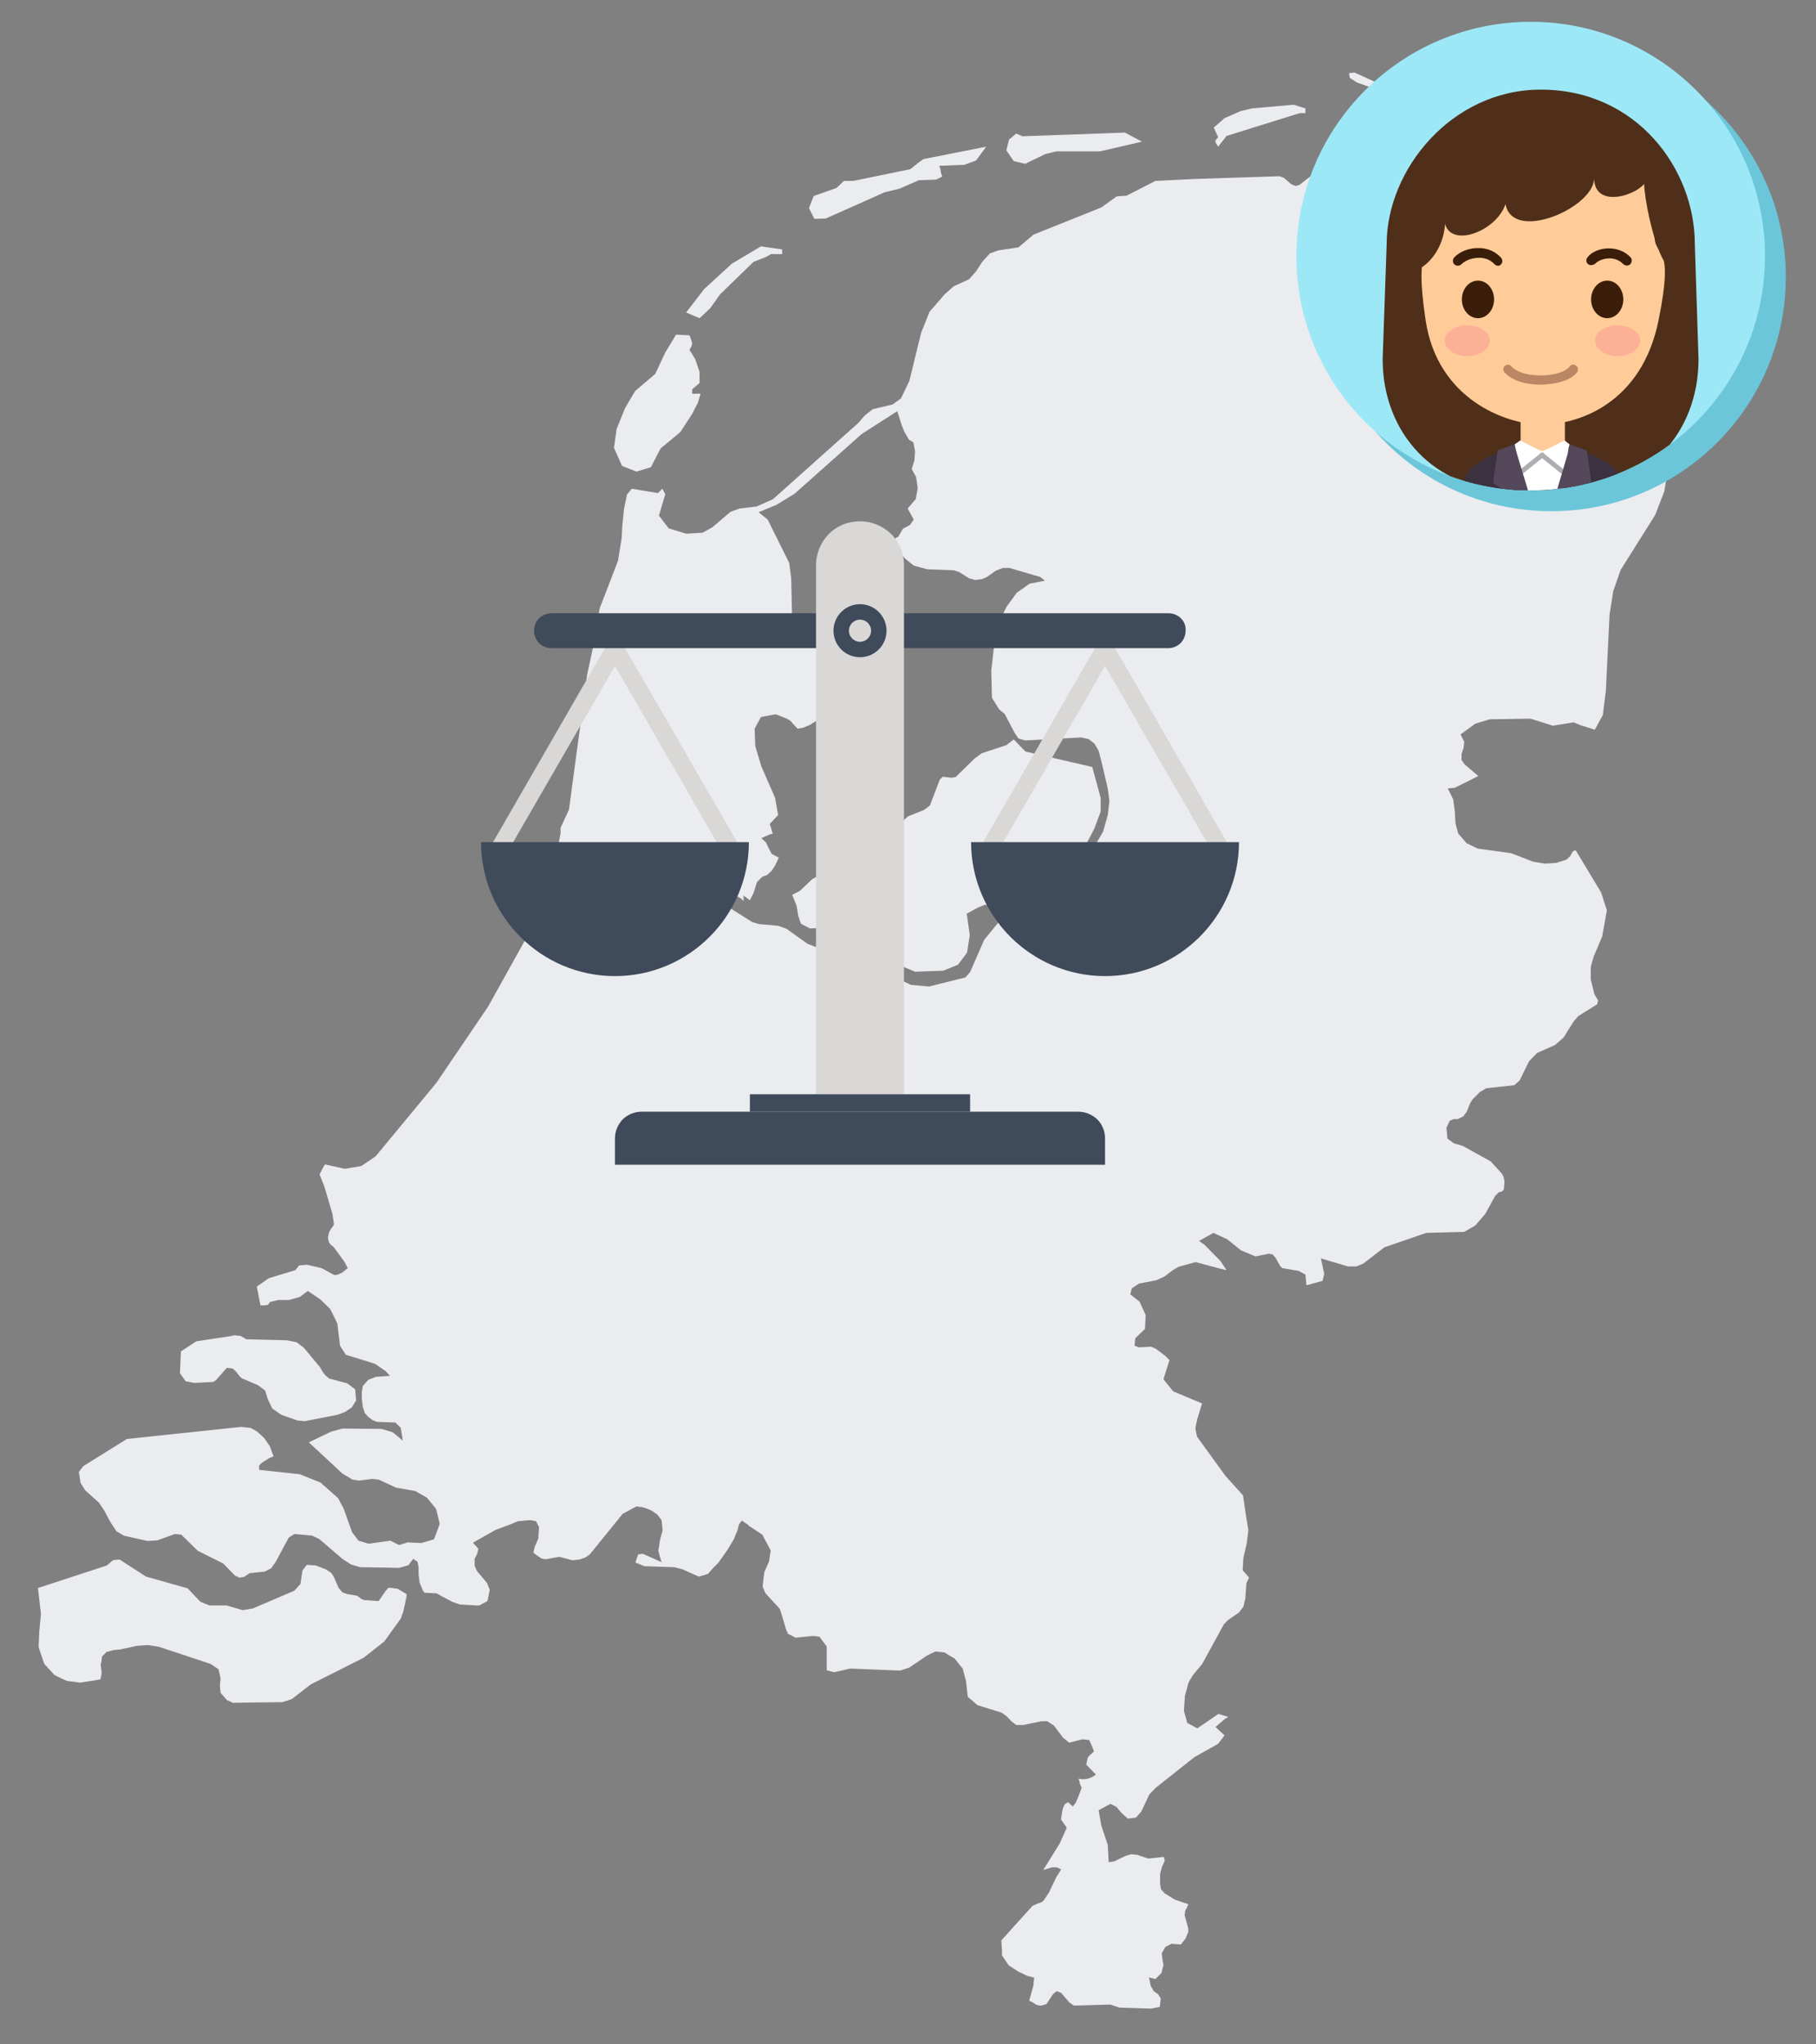 <?xml version="1.0" encoding="utf-8"?>
<!-- Generator: Adobe Illustrator 21.1.0, SVG Export Plug-In . SVG Version: 6.00 Build 0)  -->
<svg version="1.1" xmlns="http://www.w3.org/2000/svg" xmlns:xlink="http://www.w3.org/1999/xlink" x="0px" y="0px"
	 viewBox="0 0 541 609" style="enable-background:new 0 0 541 609;" xml:space="preserve">
<rect x="0" y="0" width="541" height="609" fill="#808080" stroke="none"/>
<style type="text/css">
	.st0{fill:#EBECEF;}
	.st1{fill:#D9D8D7;}
	.st2{fill:#3F4A5A;}
	.st3{fill:#6BC6D9;}
	.st4{fill:#9DE8F7;}
	.st5{clip-path:url(#SVGID_2_);}
	.st6{fill:#4F2F19;}
	.st7{fill:#FFCC99;}
	.st8{fill:#3C313F;}
	.st9{fill:#FFFFFF;}
	.st10{fill:#BA8663;}
	.st11{fill:#3A1E0A;}
	.st12{fill:#B0ADB2;}
	.st13{fill:#FCB095;}
	.st14{fill:#54485A;}
</style>
<g id="Isolation_Mode">
	<path class="st0" d="M305.4,48.8l6-2.9l3.3-0.8h13l12.5-2.9l-5.1-2.7l-30.5,1.1l-1.9-0.8l-2.1,1.8l-0.8,3.2L302,48L305.4,48.8z
		 M246,65.1l17.5-7.8l4.5-1.1l5.7-2.5l5.2-0.2l1.8-0.9l-0.3-0.8l-0.3-1.6l-0.3-0.8l7.5-0.3l3.5-1.3l3-4.1l-18.7,3.7l-1.8,1.3
		l-2.1,1.7l-17,3.5h-2.8l-2.2,2.1l-6.8,2.4L241,62l1.6,3.2L246,65.1L246,65.1z M362.1,41.8v0.6l0.8,1.3l2.5-3.2l21.8-6.8h1.7v-1.4
		l-3.5-1.1l-12.5,1.1l-3.3,0.8l-4.8,2.1l-3.2,2.8l1.3,2.9L362.1,41.8z M420.8,25.9l0.5-1.4l1-0.3l0.3-0.5h-2.9l-1.3,1.1l-0.3,1.1
		l1.9,1L420.8,25.9z M404.3,24.6l4.5,1.6l0.3-0.8l0.3-0.3l0.5-0.3h0.6l-7-3.2l-1.6,0.2l0.2,1.4L404.3,24.6z M211.6,91.8l2.9-4.1
		l10-9.7l3.6-1.4l1.6-0.9h3.3v-1.4l-6.3-0.9l-8.6,5.1l-8.3,7.6l-5.4,7l4,1.7L211.6,91.8z M496.2,104l1.1-3.5l0.3-3.3l-0.2-3.3
		l-0.3-5.9h-1.4l-9.2-2.4l-3.8-2.2l-0.3-3.5l-0.6-1.8v-0.9l0.5-0.6l0.9-0.9v-1.4h-0.8l-1.1,1.1l-1.4,0.5l-1.6-0.3l-1.1-1.3l-2.2,0.6
		l-5.1-2.9l-4-1.3l-0.9-0.9l-0.6-1l-0.7-0.5l-0.2-0.5l-3-2.2l-0.6-0.3l-4.3-17.5l-1.5-2l-2.5-1.3L439,42.4L409.2,47l-18.9,5.6
		l-3.2,2.5l-1.1,0.3l-1.3-0.5l-2.2-1.9l-1.3-0.5l-24.8,0.8l-12.2,0.6l-8.6,4.4l-2.9,0.2l-4.6,3.3l-20.2,8.1l-4.5,3.8l-6,0.9
		l-2.5,0.9l-2.2,2.4l-1.9,2.9l-2.1,2.4l-4.6,2.1l-2.7,2.4l-4.5,5.2l-2.5,6.3l-3.5,14.3l-2.5,5.2l-2.5,1.8l-5.9,1.4l-2.4,1.9
		l-1.9,2.2l-25.4,22.7l-4.9,2.2l-5.1,0.6l-2.7,1l-5.4,4.6l-2.9,1.6l-4.9,0.3l-5.2-1.6l-2.9-3.8l1.9-6.4l-0.9-1.6l-1.3,1.3l-7.8-1.3
		l-1.4,1.7l-0.9,4.3l-0.5,4.9l-0.2,3.8l-1.1,6.8l-5.4,14l-1.3,6.5l-0.3,3.2l-2.2,10.3l-5.4,40.1l-2.5,5.4v1.6l-1.1,5.9l-7.6,22.6
		l-12.9,23.2L130,322.6l-18.1,21.9l-4.3,2.9l-4.9,0.8l-5.9-1.3l-0.8,1.4l-0.8,1.6l1.4,3.5l2.4,8.1l0.5,3.2l-0.3,0.6l-0.6,0.8
		l-0.6,1.1l-0.3,1.6l0.3,1.3l0.6,0.8l0.8,0.6l3.2,4.4l1,1.9l-1.6,1.3l-1.3,0.6l-0.9,0.2l-0.5-0.2l-3.5-1.9l-4.3-1l-2.4,0.2l-1.1,1.4
		l-7.9,2.4l-3.6,2.5l1.1,5.6h1.3l1-0.2l0.5-0.8l2.5-0.6h3.2l3.2-0.9l2.4-1.8l3.7,2.5l3,2.9l2.1,4.3l0.8,6.6l1.7,2.7l8.7,2.7l3.2,2.2
		l1.3,1.4l-4.3,0.3l-2.2,0.9l-1.6,1.8l-0.3,1.7v2.2l0.3,2.4l0.6,1.8l1,1.1l1.3,1l1.3,0.5l5.5,0.2l1.6,1.6l0.6,3.8l-3-2.5l-3.3-1
		l-11.7-0.1l-3.3,0.9l-6.7,3.2l10,9.3l3,1.8l1.9,0.3l4-0.5l1.9,0.2l5.2,2.4l5.7,1l3.5,2l2.7,3.3l1.1,4.5l-1.7,4.6l-3.8,1.1l-4.1-0.2
		l-2.5,0.8l-2.6-1.3l-6.5,0.9l-3-0.9l-1.9-2.5l-2.5-7l-1.7-3.2l-5.2-4.6l-6.2-2.5l-12.1-1.3v-1.3l0.8-0.8l2.2-1.4l1.3-0.5l-1.1-3
		l-1.7-2.5l-2.1-1.9l-1.9-1.1l-2.9-0.3l-34,3.6l-13,8.1l-1.3,1.7l0.5,3.3l1.4,2.2l4.1,3.7l1.6,2.4l1.7,3.2l1.9,2.9l2.2,1.3l7.1,1.6
		l2.9-0.2l5.2-1.9l1.9,0.2l4.9,4.8l7.6,3.8l3.5,3.6l1.3,0.6l1.4-0.2l1.6-1.1l4.6-0.5l1.9-1l1.4-2l3.8-7.1l1.7-1.1l5.3,0.5l2.1,1l7,6
		l2.5,1.6l2.7,0.8l11.6,0.2l2.8-0.8l1.4-1.9l1.3,0.9l0.3,1.6v2.1l0.3,2.5l1,2.4l0.5,0.6l3.6,0.2l1.4,0.8l3.2,1.7l1.4,0.5l0.9,0.3
		l4.9,0.3h0.9l2.4-1.3l0.2-0.8l0.5-2.7l-0.2-0.3l-0.6-1.6l-2.8-3.3l-0.3-0.5l-0.6-1.3v-2.1l0.8-1.6l0.3-1.4l-1.6-1.8l6.7-3.8
		l4.3-1.6l2.4-1l3.3-0.3h0.5l1.6,0.3l0.9,1.8l-0.2,2.5v0.8l-1.1,2.5l-0.2,0.9l-0.2,0.9l0.8,0.6l1.6,1.1l0.8,0.2h0.8l1-0.2l2.7-0.5
		l3.8,1h0.5l1.8-0.2l1.7-0.6l1.3-0.9l9.8-12.1l4.1-2.2l1.7,0.2l1,0.3l1.3,0.5l0.6,0.3l1.6,1.1l1.3,1.7l0.3,3l-0.5,1.9l-0.3,1.1
		l-0.3,2.1l-0.2,0.9l0.5,1.9l0.5,1.6l-5.6-2.5l-1.4,0.2l-0.8,2.4l2.7,1.1l8.9,0.3l1.1,0.3l1.3,0.3l2.4,1.1l2.5,1.1l2.7-0.8l1.4-1.6
		l1.7-1.7l1.9-2.7l0.9-1.3l0.8-1.3l1.1-1.9l0.5-1.3l0.5-1.1l0.3-1.3l0.2-0.6l0.8-1.1l1.9,1.3l0.2,0.3l0.2,0.1l3.8,2.5l0.9,1.7l1.6,3
		l-0.5,3.3l-1.4,3.2l-0.2,1.6l-0.3,2.7l0.8,1.9l4.3,4.7l0.6,1.8l1.3,4.4l0.5,1.1v0.2h0.2l2.1,1.1l4.9-0.5h0.5l1.7,0.2l2.2,2.9v7.1
		l2.2,0.6l4.8-1.1l14.9,0.6l2.7-0.9l5.3-3.6l0.6-0.3l1.9-0.9l2.7,0.3l1.4,0.9l1.6,0.9l1.9,2.4l0.5,0.6l1,3.8l0.5,4.6l2.9,2.5
		l7.1,2.2l0.9,0.6l0.8,0.6l1.3,1.4l0.8,0.6l0.6,0.5h2.2l2.9-0.6l2.4-0.5h1.8l2,1.3l2.7,3.6l1.6,1.3l0.2,0.2l1.9-0.5l1.9-0.5h0.6
		l1.6,0.2l1.1,2.5l0.3,0.9l-1,0.9l-0.8,0.8l-0.5,2.2l2.9,3l-0.8,0.5l-0.3,0.2l-0.5,0.2l-0.8,0.3l-1.4,0.2l-1.4-0.2l0.2,0.5l0.2,0.9
		l0.2,0.6l0.3,0.6v0.2l-1,2.7l-0.6,1.3v0.2l-1,1.3l-1.4-1.3l-1,0.6l-0.5,1.1l-0.2,0.8l-0.2,1.1l-0.2,1.6l1.7,2.4l-2.1,4.7l-4.9,7.9
		l2.7-0.8h1.3l1.3,0.6l-0.3,0.6l-1.1,1.7l-2.2,4.6l-1.6,2.4l-0.6,0.5l-1.4,0.5l-1.1,0.5l-0.3,0.2l-7.5,8.3l-1.7,1.9l0.2,3v1.4
		l0.3,0.5l1.7,2.5l2.9,1.9l0.5,0.2l2.2,1.1h0.2l1.8,0.5l-0.2,1.6v0.6l-0.5,1.8l-0.8,2.9h0.2l1.1,0.6l0.9,0.6l1,0.2h0.5l0.6-0.2
		l0.8-0.2l1.8-2.7l0.2-0.3l1.1-0.9l0.8,0.3l0.5,0.2l2.5,2.9l1.3,0.9l10.9-0.3l2.7,0.9h0.2l9.2,0.3l1-0.2l1.6-0.3l0.3-2.5l-0.8-1.3
		l-1.3-0.9l-0.9-1.6l-0.5-2.5l1.9,0.5l1.8-1.8l0.6-2.4l-0.3-1.7l-0.2-1.8l1.1-1.9l1.8-0.9l2.8,0.2l1.4-1.8l0.8-2v-0.9l-1.1-4.1
		l0.2-1.3l0.6-1.1l0.3-0.8l-4.1-1.4l-3-1.9l-1-1.1l-0.3-1.6v-3l0.6-2.2l0.8-1.8l-0.3-1.1l-4.6,0.5l-3.3-1.1l-1.8-0.2l-1.7,0.5
		l-3.3,1.6l-1.7,0.3l-0.3-5.2l-1.9-5.7l-0.8-4.6l3.5-1.9l1.8,0.9l1.6,1.9l1.8,1.6l2.4-0.3l1.6-1.8l2.4-5.1l1.8-1.9l11.6-9.2l7.1-4
		l1.9-2.5l-2.7-2.5l2.8-2.4l1-0.6l-2.9-0.9l-6.3,4.3l-3-1.6l-1-3.6l0.3-4.5l1.1-4l1.3-2.2l2.7-3.2l6.5-11.9l1.3-1.3l3.2-2.2l1.3-1.7
		l0.6-2.5l0.3-4.5l0.8-1.7l-1.9-2.2l0.2-3.6l1-4.3l0.5-4l-0.6-3.7l-1-6.7l-5.3-5.9l-8.4-11.6l-0.5-2.5l0.6-2.8l1.4-4.6l-8.6-3.6
		l-2.9-3.6l1.8-5.7l-1.3-1.3l-2.8-2.1l-1.4-0.6l-3.6,0.2l-1.3-0.5l0.2-2.2l2.9-2.8l0.2-4.1l-1.8-4l-2.8-2.2l0.5-1.8l2.1-1.4l5.2-1
		l2.4-1.1l2.5-1.9l1.7-1l5.1-1.4l4.1,1.1l3,0.8l2.1,0.5l-1.8-2.7l-4.8-4.9l-1.6-1.1l4.3-2.4l4.1,1.9l4.1,3.3l4.3,1.8l4-0.8l1.1,0.2
		l0.9,1l1.4,2.5l0.6,0.6l4.8,0.8l2.1,1.1l0.3,3.2l4.8-1.3l0.5-2.1l-1-4.6l8.1,2.4h2.5l2.1-0.9l6.2-4.8l12.5-4.3l11.3-0.3l3.3-1.9
		l3-3.5l2.9-5.3l1.1-1.1l0.9-0.2l0.6-0.6l0.2-2.5l-0.3-1.4l-0.6-1l-3.2-3.5l-8.3-4.6l-2.7-0.8l-1.9-1.4l-0.3-3.2l1-2.1l1.1-0.5h1.3
		l1.6-0.8l1-1.3l1.1-2.7l0.7-1.1l2.2-2.2l1.9-1.1l8.3-0.9l1.6-1.4l2.8-5.7l2.4-2.5l5.4-2.4l2.5-2.2l3-4.8l1.4-1.6l5.6-3.5l0.3-1.1
		l-1.1-1.9l-1.1-4.4V288l0.9-3.1l2.5-5.9l1.4-7.8l-1.7-5.3l-7.6-12.6l-0.8,0.3l-0.8,1.4l-1.1,1.1l-3.2,1l-3.3,0.2l-3.5-0.6l-6.5-2.5
		l-10-1.4l-3.3-1.6l-2.5-2.9l-0.8-3l-0.2-3.6l-0.5-3.6l-1.6-3.2l2.1-0.2l7-3.5l-4.1-3.5l-0.9-1.3v-1.8l0.6-1.7l0.2-1.9l-1.1-2.2
		l4.4-3.2l4.3-1.3l12.1-0.2l6.7,2.1l6.2-1l1.9,0.8l4.4,1.4l2.4-4.4l0.9-7.3l1.1-22.6l1.1-7l2.2-6.3l10.3-16.4l2.7-7l1.1-6.7l0.2-7.5
		l-1.1-15.1l-0.5-1.7l-0.6-1.1l-0.5-1.3l-0.2-2.5l0.3-1.7L496.2,104z M330,242.9l-1.4,4.9l-2.4,4.1l-5.1,7.3l-2.7,3l-4.1,3l-4.3,2.4
		l-7.3,2.2l-3.8,3.2l-5.7,7l-4.2,9.6l-1.4,1.6l-10.9,2.7l-5.4-0.5l-5.6-2.7l-11.8-8.6l-2.5-0.3l-5.4,0.6l-3-0.3l-2.4-0.9l-6.3-4.5
		l-2.5-0.9l-5.7-0.5l-2-0.6l-7.8-4.9l0.6-0.9l0.8-0.3l0.2-0.2v-1.6l1.9,0.3l0.8,0.5l0.9,0.8v-1.6l1.9,1.4l1.1-2.2l1-3.2l1.6-1.6
		l1.4-0.5l1.4-1.3l1.1-1.7l1-2.2l-2.1-1.1l-0.9-1.7l-0.8-1.7l-1.4-1.3l2.5-1.1l0.9-0.2l-0.6-2.1l-0.3-0.8l2.5-2.7l-0.9-5.1l-4.1-9.4
		l-1.8-6l-0.2-5.2l1.9-3.5l4.4-0.8l3.3,1.3l1,0.6l2.2,2.4l1.7-0.3l1.9-0.8l7.8-4.9l2.1-2.4l1.6-4.9l1.9-1.7l4.1-2.1l-0.5-2.1
		l-0.3-2.8l-0.5-2.6l-0.8-1.1l-6.5-2.9l-2.1-0.2l-1.7,0.3l-1.4,0.8l-1.3,1.3l-1.7,1.1l-1.6-0.9l-1.4-1.6l-1.3-0.8l-1.6-2.9
		l-0.3-13.3l-0.6-4.6l-6.4-12.9l-2.7-2.2l5.3-2.2l5.4-3.3l20-17.8l10.6-6.8l1.4,4.4l0.8,1.9l1.3,2.2l1.3,0.8l0.5,2.7l-0.2,2.7
		l-0.8,2.5l1.3,2.4l0.5,3.3l-0.6,3.3l-2.4,2.8l1.8,3.3l-1.1,1.6l-2.1,1.1l-1.4,2.4l-0.6,0.3l-0.6,0.6v2.1l0.5,1.3l0.8,0.6l1,0.5
		l0.8,1l2.7,2.2l4,1.1l7.9,0.3l1.6,0.5l3,1.9l1.9,0.5l2.1-0.3l1.3-0.6l2.7-1.9l2.1-0.8h1.9l9.2,2.7l1.4,1.1l-4.6,0.9l-3.8,2.7
		l-3,4.1l-2.5,5.1l-1.1,5.3l-1,8.7l0.2,8.1l2.2,3.5l1.6,1.3l3,5.7l1.1,1.6l2,0.6l16.7-0.9l2.2,0.5l1.7,1.3l1.3,2.2l0.9,3.5l1.8,7.7
		l0.5,3.8L330,242.9z M305.5,223.9l-3.5-3.6l-2.2,1.7l-7.3,2.4l-2.2,1.6l-5.6,5.5l-1.3,0.2l-2.5-0.3l-0.9,0.8l-3,7.8l-1.7,1.3
		l-4.8,1.9l-5.7,5.2l-9.5,3.8l-5.4,5.4l-7.9,4.3l-3.7,3.5l-2.3,1.2l1.3,3.2l0.5,3l0.8,2.4l2.7,1.4l5.7-0.3l2,0.3l8.7,3.3l4,2.2
		l7.6,6l3.3,1.4l8.4-0.3l4.4-1.8l2.7-3.6l0.8-5.2l-0.9-6.4l3.5-1.9l1.8-0.7l2-0.2l1.9-0.9l2.7-4l1.6-0.9l3.3-0.6l6-2.9l3.6-0.6
		l3.5-1.3l3.3-3.2l2.7-4.1l2.1-4l1.9-5.1v-4.1l-2.5-9.2L305.5,223.9z M57.9,412l5.7-0.3l0.8-0.6l3.2-3.6l1.7,0.2l1.1,1l0.8,1.1
		l0.8,0.8l4.9,2.1l2.1,1.6l0.8,2.6l1.3,2.7l2.7,1.9l4.8,1.7l2.2,0.2l9.7-1.9l2.2-0.8l2.1-1.4l1.3-2.1l-0.3-3.3l-2.4-1.8l-5.3-1.4
		l-1.3-1.1l-0.8-1.1l-0.6-1.1l-4.9-5.9l-2.1-1.6l-2.9-0.6L73.4,399l-1.7-1l-2.1-0.2l-0.5,0.2l-10.6,1.6l-4.6,3l-0.3,6.5l1.7,2.4
		L57.9,412z M115.8,473l-0.8,0.8l-2.2,3.2l-4.3-0.3l-0.8-0.3l-1.3-1l-3-0.5l-1.4-0.5l-1.1-1.3l-1.4-3.2l-0.8-1.3l-1.7-1.1l-2.9-1.1
		l-2.7-0.2l-1.3,1.7l-0.6,4l-1.8,2l-12.4,5.3l-3,0.5l-4.8-1.4h-5.1l-2.7-1.1l-3.8-4l-12.4-3.5l-7.9-5.1l-1.9,0.2l-1.9,1.6l-20.5,6.7
		l0.6,5.1l0.3,2.7l-0.5,5.1l-0.2,4.7l1.1,3.3l0.6,1.7l3,3.3l2,1l1.8,0.8l2.5,0.3l1.3,0.2l5.1-0.8l1-0.2l0.2-0.8l0.2-1.1l-0.3-2.5
		l0.2-0.8l0.2-1.6l1.4-1.4H32l1.8-0.5l2-0.2l5.1-1.1h0.3l2.9-0.2l3.2,0.5l15.4,5.1l2.4,1.6l0.6,2.7l-0.2,2.2l0.2,2.1l1.9,2.2
		l1.4,0.6l0.2,0.2l14.9-0.2l1.9-0.6l0.9-0.3l0.8-0.6l4.9-3.8l15.7-7.9l6.2-4.9l4.9-6.8l0.5-1.4l0.2-0.5l1-4.6v-0.8l-2.7-1.6
		L115.8,473z M189.6,140.5l4.3-1.3l2.9-5.6l5.9-4.9l3.5-5.4l1.7-3.3l0.8-2.7h-2.5V116l2.2-1.9v-3.3l-1.3-3.8l-1.7-2.8l0.6-1l0.2-0.9
		l-0.3-1.1l-0.5-1.3l-4-0.2l-3.2,5.3l-3,6.4l-6,5.1l-3,5.1l-2.5,6.2l-0.8,5.6l2.4,5.4L189.6,140.5z"/>
	<g>
		<g>
			<g>
				<polygon class="st1" points="215.6,254.5 183.2,198.4 150.8,254.5 146.3,251.9 183.2,187.9 220.2,251.9 				"/>
				<path class="st2" d="M143.3,250.9c0,22,17.9,39.9,39.9,39.9c22,0,39.9-17.9,39.9-39.9H143.3z"/>
			</g>
			<g>
				<polygon class="st1" points="361.6,254.5 329.2,198.4 296.8,254.5 292.3,251.9 329.2,187.9 366.1,251.9 				"/>
				<path class="st2" d="M289.3,250.9c0,22,17.9,39.9,39.9,39.9c22,0,39.9-17.9,39.9-39.9H289.3z"/>
			</g>
		</g>
		<path class="st2" d="M351.8,184.2c-1-1-2.4-1.5-3.7-1.5H164.3c-1.3,0-2.7,0.5-3.7,1.5c-1,1-1.5,2.4-1.5,3.7c0,1.3,0.5,2.7,1.5,3.7
			c1,1,2.4,1.5,3.7,1.5h183.7c1.3,0,2.7-0.5,3.7-1.5c1-1,1.5-2.4,1.5-3.7C353.3,186.5,352.8,185.2,351.8,184.2z"/>
		<path class="st1" d="M243.1,326V168.4c0-3.4,1.3-6.7,3.8-9.3c2.6-2.6,5.9-3.8,9.3-3.8l0,0c3.4,0,6.7,1.3,9.3,3.8
			c2.6,2.6,3.8,5.9,3.8,9.3V326H243.1z"/>
		<g>
			<ellipse class="st2" cx="256.2" cy="187.9" rx="7.9" ry="7.9"/>
			<circle class="st1" cx="256.2" cy="187.9" r="3.3"/>
		</g>
		<rect x="223.4" y="326" class="st2" width="65.6" height="5.2"/>
		<path class="st2" d="M329.2,347h-146v-7.9c0-2,0.8-4,2.3-5.6c1.5-1.5,3.6-2.3,5.6-2.3h130.2c2,0,4,0.8,5.6,2.3
			c1.5,1.5,2.3,3.6,2.3,5.6V347z"/>
	</g>
</g>
<g id="Layer_2">
	<circle class="st3" cx="462.2" cy="82.5" r="69.8"/>
</g>
<g id="Layer_5">
	<circle class="st4" cx="456" cy="76.3" r="69.8"/>
</g>
<g id="Layer_6">
	<g>
		<defs>
			<circle id="SVGID_1_" cx="456" cy="76.3" r="69.8"/>
		</defs>
		<clipPath id="SVGID_2_">
			<use xlink:href="#SVGID_1_"  style="overflow:visible;"/>
		</clipPath>
		<g class="st5">
			<path class="st6" d="M506,107c0,22.2-15.7,39-37.9,39h-18.3c-22.2,0-37.9-16.8-37.9-39l1.2-34.3c0-22.2,19.4-46,45.9-46l0,0
				c28.7,0,45.9,23.8,45.9,46L506,107z"/>
			<rect x="453" y="123.3" class="st7" width="13.2" height="20.4"/>
			<path class="st8" d="M484.9,147.5c-2.7-8-4.1-9-12.1-12.8l0-0.3c0-0.1-0.1-0.2-0.2-0.2l-3.3-1.2c0,0,0,0,0,0l-1.6-0.6l0,0
				c-0.8-0.6-6.7,8.4-8.1,8.8c-1.4-0.4-7.4-9.3-8.3-8.8l0,0l-1.5,0.6c0,0,0,0,0,0l-3.3,1.2c-0.1,0-0.2,0.1-0.2,0.2l-0.1,0.4
				c-7.8,3.7-9.2,4.8-11.9,12.7H484.9z"/>
			<path class="st9" d="M467.6,132.4c-0.8-0.6-1.5-1.2-1.5-1.2s-5.3,2.8-6.7,3.2c-1.4-0.4-6.5-3.2-6.5-3.2s-0.9,0.7-1.7,1.2l0.4,1.8
				l2.8,13.2c0.3,0,10.7,0,11,0l1.9-13.9L467.6,132.4z"/>
			<path class="st7" d="M489.5,46.4c-6.5-9.3-13.3-9.6-24.1-10h-11.8c-10.8,0.4-17.6,0.7-24.1,10c-6.5,9.3-4.1,11.7-3.6,22.9
				c0.4,8.5-4.7,2.5-1.2,26.1c3.5,23.5,23.9,31.1,34.7,31.1c10.8,0,29.7-6.3,34.7-31.1c5-24.8-1.6-17.6-1.2-26.1
				C493.6,58.1,496.1,55.7,489.5,46.4z"/>
			<path class="st10" d="M459,114.6c-3.9,0-8.3-0.9-10.8-3.7c-0.5-0.5-0.5-1.4,0.1-1.9c0.6-0.5,1.4-0.5,1.9,0.1
				c1.8,2,5.8,3,10.2,2.7c3.4-0.2,6.3-1.3,7.2-2.6c0.4-0.6,1.2-0.8,1.9-0.3c0.6,0.4,0.8,1.3,0.4,1.9c-1.4,2-4.8,3.4-9.2,3.7
				C460.1,114.6,459.6,114.6,459,114.6z"/>
			<ellipse class="st11" cx="440.3" cy="89.2" rx="4.8" ry="5.6"/>
			<path class="st11" d="M446.3,79.2c-0.4,0-0.8-0.2-1.1-0.5c-1.3-1.5-3.2-1.9-4.5-1.9c-2,0-4.1,0.7-5.3,1.9
				c-0.6,0.6-1.5,0.6-2.1,0.1c-0.6-0.5-0.6-1.5-0.1-2.1c1.7-1.8,4.6-2.9,7.4-2.8c2.6,0,5,1.1,6.6,2.9c0.5,0.6,0.5,1.5-0.1,2
				C447,79,446.6,79.2,446.3,79.2z"/>
			<path class="st11" d="M474,79c-0.3,0-0.6-0.1-0.9-0.3c-0.6-0.5-0.7-1.4-0.2-2c1.2-1.6,3.5-2.6,6-2.7c2.6-0.1,5.1,0.8,6.8,2.6
				c0.6,0.6,0.5,1.5,0,2.1c-0.6,0.6-1.5,0.5-2.1,0c-1.5-1.6-3.5-1.8-4.5-1.7c-1.9,0.1-3.3,0.9-3.9,1.6C474.9,78.8,474.4,79,474,79z"
				/>
			<ellipse class="st11" cx="478.8" cy="89.2" rx="4.8" ry="5.6"/>
			<path class="st6" d="M469,32.6c9,2,15.5,5.5,20.9,12.9c2.7,3.7,2.7,4.3,0.2,8.8c-2.1,3.8-15.1,8.1-15.2-1.2
				c0,8.8-24.3,19.3-26.4,7.7c-2.7,8.1-16.1,13.1-18,5.9c-0.3,4.8-2.5,9.3-5.7,12c-4.2,3.6-6.5,1.1-7-4.1c-1-10.4,3.8-20.3,9.9-28.2
				C438,33.3,452.1,28.8,469,32.6z"/>
			<path class="st6" d="M497.1,79.3c3-7.2,2.9-27.8-6.7-30.8C487.7,52.5,493.2,77.2,497.1,79.3z"/>
			<path class="st12" d="M453.4,141.2c-0.2,0-0.4-0.1-0.6-0.3c-0.3-0.3-0.2-0.8,0.1-1l6.1-4.9c0.3-0.3,0.8-0.2,1,0.1
				c0.3,0.3,0.2,0.8-0.1,1l-6.1,4.9C453.7,141.1,453.5,141.2,453.4,141.2z"/>
			<path class="st12" d="M465.5,141.2c-0.2,0-0.3-0.1-0.5-0.2l-6.1-4.9c-0.3-0.3-0.4-0.7-0.1-1c0.3-0.3,0.7-0.4,1-0.1l6.1,4.9
				c0.3,0.3,0.4,0.7,0.1,1C465.9,141.1,465.7,141.2,465.5,141.2z"/>
			<ellipse class="st13" cx="437.1" cy="101.5" rx="6.7" ry="4.6"/>
			<ellipse class="st13" cx="481.9" cy="101.5" rx="6.7" ry="4.6"/>
			<path class="st14" d="M451.2,132.4L451.2,132.4l-1.5,0.5c0,0,0,0,0,0l-3.3,1.2c-0.1,0-0.2,0.1-0.2,0.2l-0.1,0.4l-1.3,9
				c0,0.1,0,0.2,0.1,0.3l5.3,3.4c0,0,4.7,0,5.4,0l0,0l-4-13.2L451.2,132.4z"/>
			<path class="st14" d="M468.7,147.5l5.3-3.4c0.1-0.1,0.1-0.2,0.1-0.3l-1.3-9.1l0-0.3c0-0.1-0.1-0.2-0.2-0.2l-3.3-1.2c0,0,0,0,0,0
				l-1.6-0.6l0,0l-0.2,1.2l-4.1,13.9C464,147.4,468.7,147.5,468.7,147.5z"/>
		</g>
	</g>
</g>
</svg>
